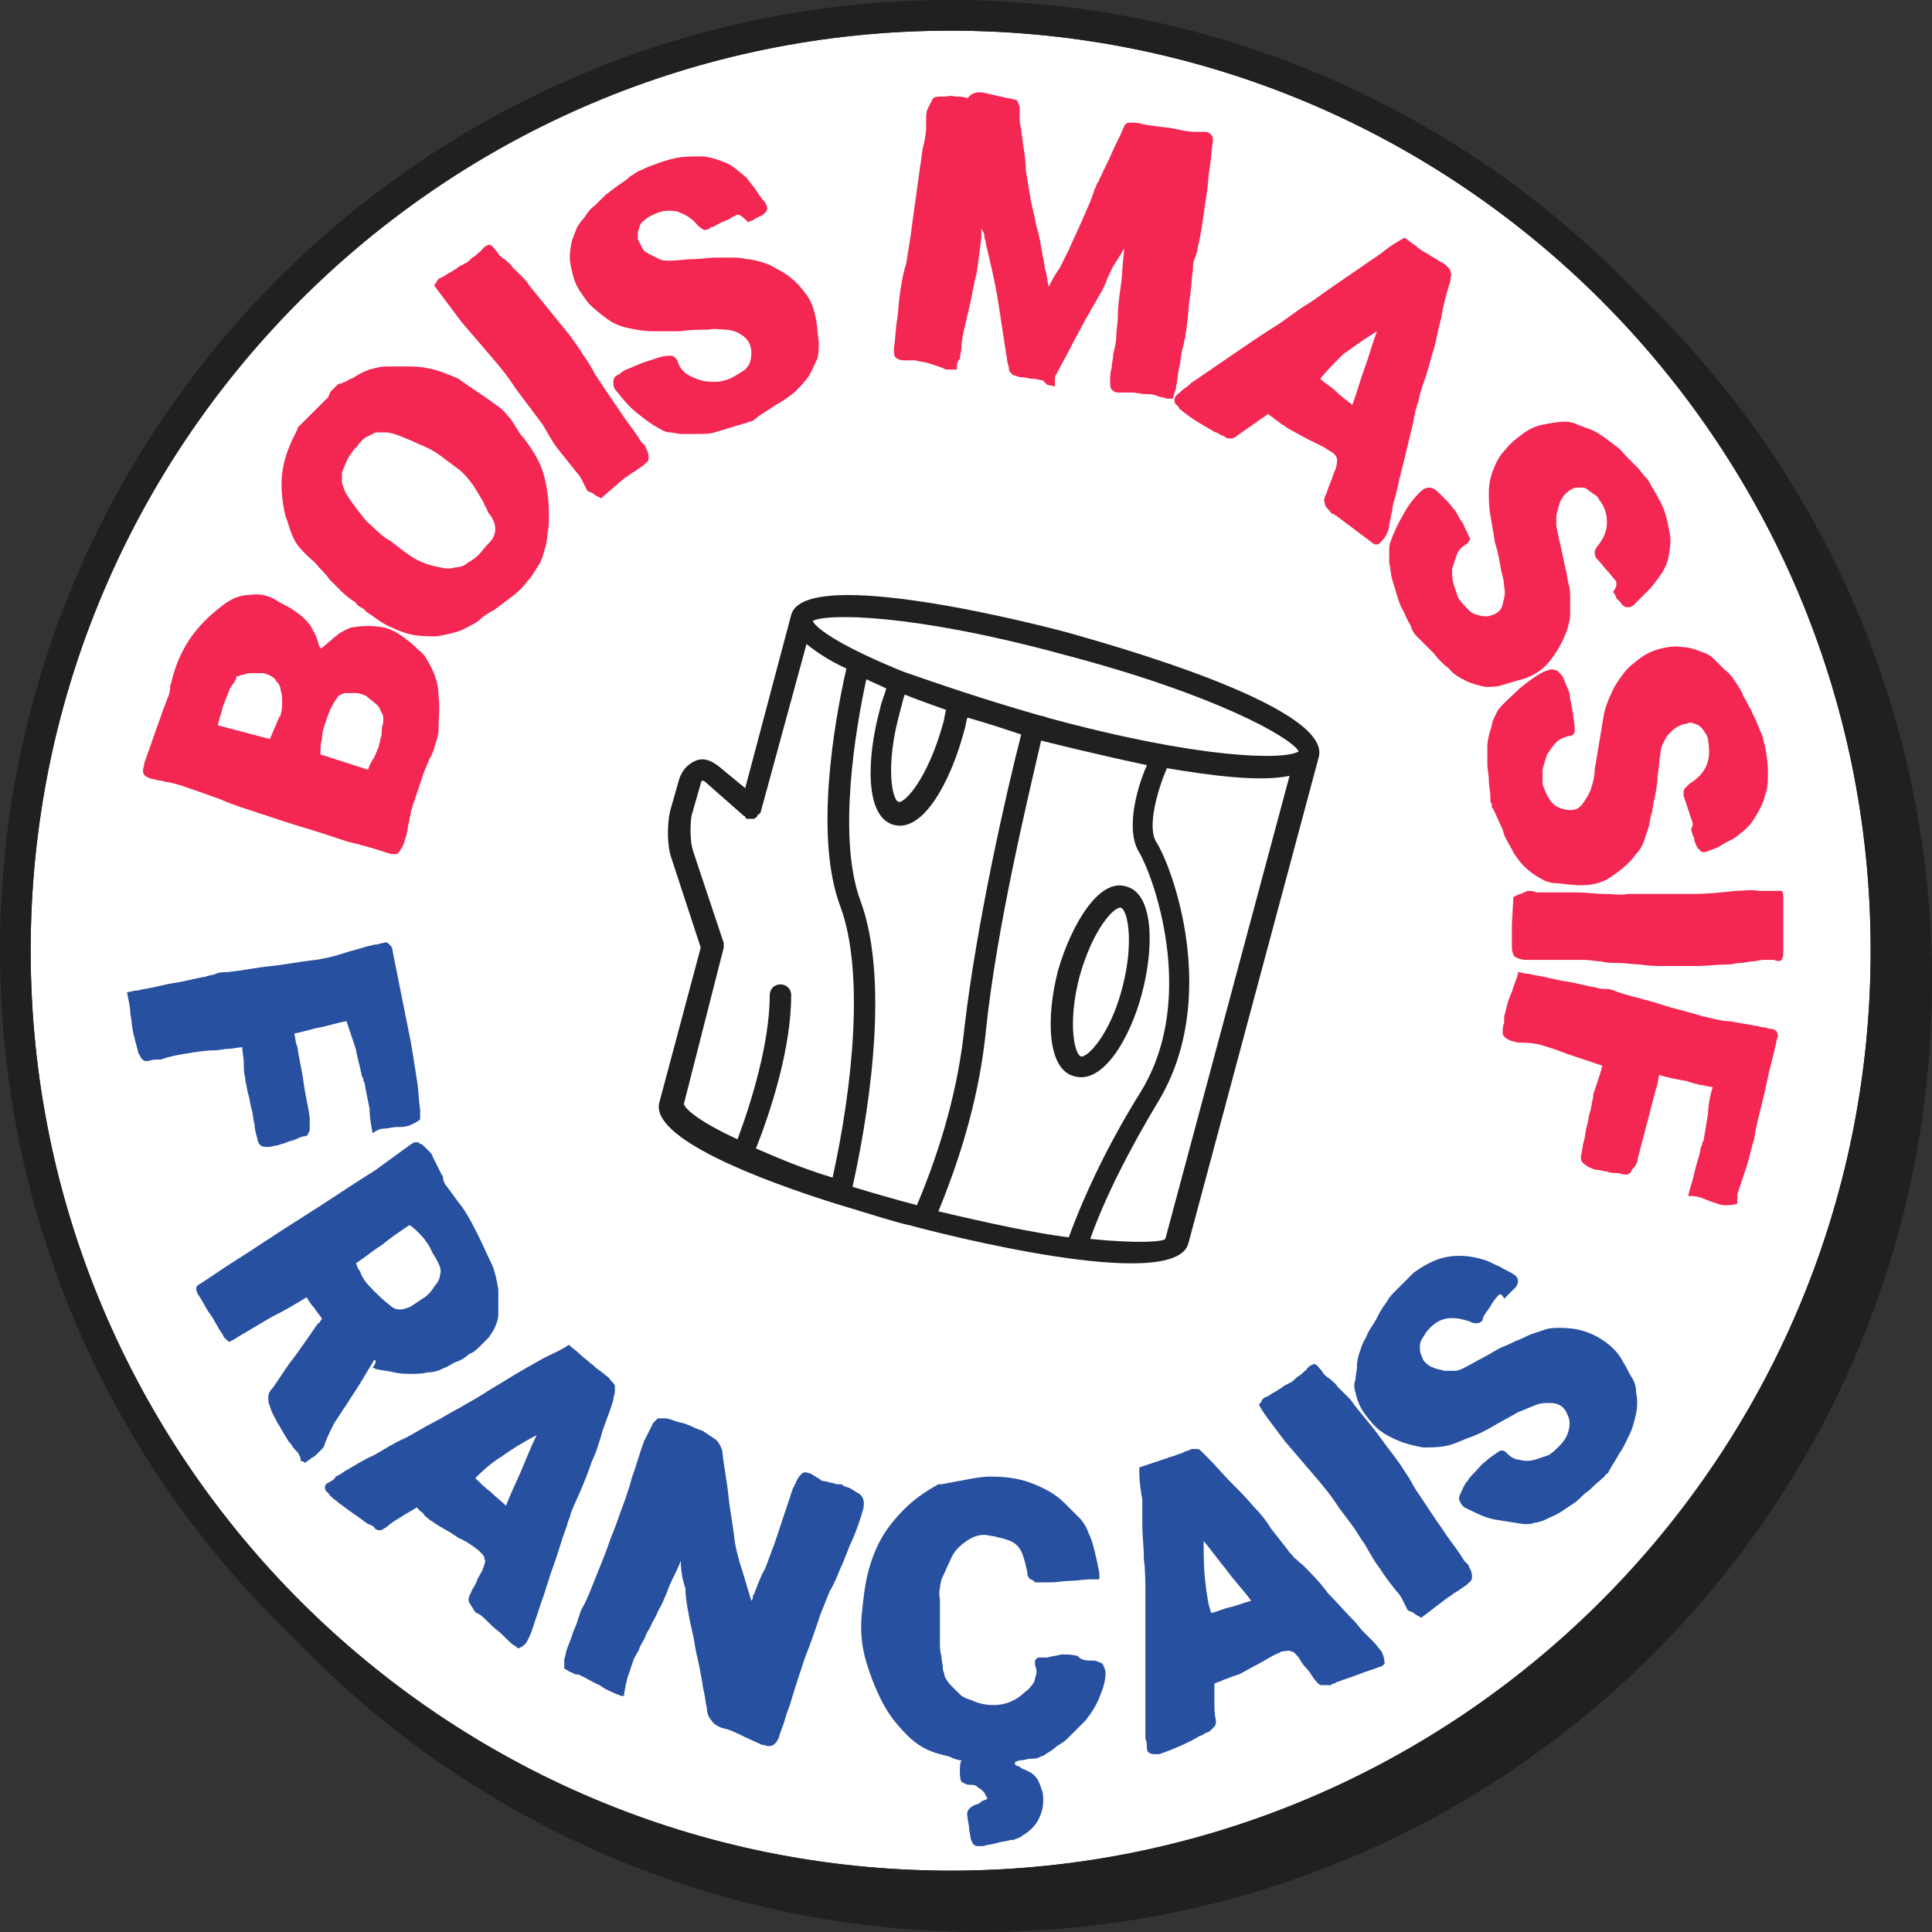 <?xml version="1.0" encoding="utf-8"?>
<!-- Generator: Adobe Illustrator 27.8.0, SVG Export Plug-In . SVG Version: 6.00 Build 0)  -->
<svg version="1.1" id="Calque_1" xmlns="http://www.w3.org/2000/svg" xmlns:xlink="http://www.w3.org/1999/xlink" x="0px" y="0px"
	 viewBox="0 0 126 126" style="enable-background:new 0 0 126 126;" xml:space="preserve">
<rect x="0" y="0" width="126" height="126" fill="#333333" stroke="none"/>
<style type="text/css">
	.st0{fill:#202020;stroke:#202020;stroke-width:2;}
	.st1{fill:#FFFFFF;}
	.st2{fill:none;stroke:#202020;stroke-width:2;}
	.st3{fill:#2850A0;}
	.st4{fill:#F42652;}
	.st5{fill:#202020;}
</style>
<g>
	<path class="st0" d="M64,125c33.7,0,61-27.3,61-61S97.7,3,64,3S3,30.3,3,64S30.3,125,64,125z"/>
	<path class="st1" d="M122,62c0,33.1-26.9,60-60,60S2,95.1,2,62S28.9,2,62,2S122,28.9,122,62z"/>
	<path class="st2" d="M62,123c33.7,0,61-27.3,61-61S95.7,1,62,1S1,28.3,1,62S28.3,123,62,123z"/>
</g>
<path class="st3" d="M22.6,66.6c-0.6,0.1-1.2,0.3-1.7,0.4c-0.6,0.1-1.1,0.3-1.7,0.4l0.1,0.6l0.1,0.3c0.1,0.8,0.3,1.5,0.4,2.3
	c0.1,0.8,0.3,1.5,0.4,2.3c0,0.1,0,0.2,0,0.3c0,0.1,0,0.2,0,0.4c0,0.1,0,0.2-0.1,0.3c0,0.1-0.1,0.2-0.2,0.2c-0.2,0-0.4,0.1-0.6,0.2
	c-0.2,0.1-0.4,0.1-0.6,0.2c-0.2,0.1-0.4,0.1-0.6,0.2c-0.2,0-0.4,0.1-0.6,0.1c-0.2,0-0.4,0-0.5-0.1c-0.1-0.1-0.2-0.2-0.2-0.4
	c-0.1-0.3-0.2-0.7-0.2-1c-0.1-0.3-0.1-0.7-0.2-1c-0.1-0.3-0.1-0.6-0.2-0.9c-0.1-0.3-0.1-0.6-0.2-0.9l0-0.2c-0.1-0.3-0.1-0.6-0.1-1
	c0-0.3-0.1-0.7-0.1-1c-0.3,0-0.6,0.1-0.9,0.1c-0.3,0-0.6,0.1-0.9,0.1c-0.6,0-1.2,0.1-1.8,0.2c-0.6,0.1-1.2,0.2-1.7,0.4
	c0,0-0.1,0-0.1,0c-0.1,0-0.1,0-0.2,0c-0.3,0-0.5,0.1-0.6,0.1c-0.1,0-0.2,0-0.3-0.1c-0.1-0.1-0.1-0.1-0.2-0.3
	c-0.1-0.1-0.1-0.3-0.2-0.6c0-0.1-0.1-0.3-0.1-0.4c0-0.1-0.1-0.3-0.1-0.4c-0.1-0.4-0.1-0.8-0.2-1.3c0-0.4-0.1-0.8-0.2-1.3l0-0.1
	c0.2,0,0.4-0.1,0.6-0.1c0.2,0,0.4-0.1,0.5-0.1c0.7-0.1,1.3-0.3,2-0.4c0.7-0.1,1.3-0.3,2-0.4c0.2-0.1,0.5-0.1,0.7-0.2
	c0.2-0.1,0.5-0.1,0.7-0.1c1-0.1,1.9-0.3,2.9-0.4c1-0.1,1.9-0.3,2.9-0.4c0.6-0.1,1.1-0.2,1.7-0.4c0.6-0.2,1.1-0.3,1.7-0.5
	c0.2,0,0.3-0.1,0.5-0.1c0.2,0,0.3-0.1,0.5-0.1c0.2-0.1,0.3,0,0.4,0.1c0.1,0.1,0.2,0.2,0.2,0.4c0.2,1,0.4,2,0.6,3c0.2,1,0.4,2,0.6,3
	l0.1,0.6c0.1,0.6,0.2,1.3,0.3,1.9c0.1,0.6,0.1,1.2,0.2,1.9c0,0,0,0.1,0,0.1c0,0,0,0.1,0,0.1c0,0.1,0,0.1,0,0.2c0,0.1,0,0.1,0,0.2
	c-0.2,0.2-0.5,0.3-0.7,0.4c-0.3,0.1-0.5,0.1-0.8,0.1c-0.3,0-0.6,0.1-0.8,0.1c-0.3,0-0.5,0.1-0.8,0.3c-0.1-0.5-0.2-1.1-0.2-1.6
	c-0.1-0.5-0.2-1-0.3-1.5c0-0.1,0-0.2-0.1-0.3c0-0.1,0-0.2-0.1-0.3c-0.1-0.6-0.3-1.2-0.4-1.8C23,67.8,22.8,67.2,22.6,66.6z"/>
<path class="st3" d="M24.4,88.7c-0.3,0.5-0.6,1-0.9,1.5c-0.3,0.5-0.6,0.9-0.9,1.4c-0.3,0.4-0.5,0.8-0.8,1.2
	c-0.2,0.4-0.4,0.8-0.6,1.3c0,0.1-0.1,0.3-0.2,0.4c-0.1,0.1-0.2,0.2-0.3,0.3c-0.1,0.1-0.2,0.2-0.4,0.3c-0.1,0.1-0.3,0.2-0.4,0.3
	c-0.1-0.1-0.2-0.1-0.2-0.1c-0.1,0-0.1-0.1-0.1-0.1c0,0,0,0,0,0c0-0.1,0-0.2-0.1-0.3c0-0.1-0.1-0.2-0.2-0.3c-0.1-0.1-0.2-0.2-0.3-0.4
	c-0.1-0.1-0.2-0.2-0.3-0.4c-0.2-0.3-0.4-0.7-0.6-1c-0.2-0.4-0.4-0.7-0.5-1.1c-0.1-0.2-0.1-0.4-0.1-0.6c0-0.2,0.1-0.4,0.3-0.6
	c0.5-0.7,0.9-1.4,1.4-2c0.5-0.7,1-1.4,1.4-2c0.1-0.1,0.1-0.2,0.2-0.2c0.1-0.1,0.1-0.2,0.2-0.3c-0.2-0.3-0.4-0.5-0.5-0.7
	c-0.2-0.2-0.4-0.5-0.5-0.7c-0.8,0.5-1.5,0.9-2.3,1.3c-0.7,0.4-1.5,0.9-2.2,1.3c-0.1,0.1-0.2,0.1-0.3,0.2c-0.1,0-0.2,0.1-0.2,0.1
	c-0.1,0-0.1,0-0.2-0.1c0,0-0.1-0.1-0.2-0.2l-0.1-0.2c-0.3-0.4-0.5-0.9-0.8-1.3c-0.3-0.4-0.5-0.9-0.8-1.3c-0.1-0.2-0.1-0.3-0.1-0.4
	c0-0.1,0.1-0.2,0.3-0.3c0.6-0.4,1.2-0.8,1.8-1.2c1.6-1,3.2-2.1,4.8-3.1c1.6-1,3.2-2.1,4.8-3.1c0.4-0.3,0.7-0.5,1.1-0.8
	c0.4-0.3,0.7-0.5,1.1-0.8c0.1-0.1,0.2-0.1,0.3-0.2c0.1,0,0.1,0,0.2,0c0.1,0,0.1,0,0.2,0.1c0.1,0,0.2,0.1,0.3,0.2
	c0.1,0.1,0.2,0.2,0.3,0.3c0.1,0.1,0.2,0.2,0.2,0.3c0.1,0.2,0.2,0.4,0.3,0.6c0.1,0.2,0.2,0.4,0.3,0.6l0,0c0.1,0.1,0.1,0.2,0.1,0.3
	c0,0.1,0.1,0.2,0.1,0.3c0,0,0,0,0,0c0,0,0,0,0,0c0.4,0.5,0.8,1.1,1.2,1.6c0.4,0.6,0.7,1.2,1,1.8c0.3,0.6,0.6,1.3,0.9,1.9
	c0.2,0.5,0.3,1,0.4,1.6c0,0.5,0,1,0,1.6c0,0.3-0.1,0.6-0.2,0.8c-0.1,0.3-0.3,0.5-0.4,0.7c-0.2,0.2-0.4,0.4-0.6,0.6
	c-0.2,0.2-0.4,0.4-0.7,0.5c-0.2,0.2-0.5,0.4-0.8,0.5c-0.3,0.1-0.5,0.3-0.8,0.4c-0.4,0.2-0.7,0.3-1.1,0.3c-0.4,0.1-0.7,0.1-1.1,0.1
	c-0.4,0-0.7,0-1.1-0.1c-0.4-0.1-0.7-0.1-1.1-0.2c-0.1,0-0.2-0.1-0.3-0.1C24.6,88.8,24.5,88.7,24.4,88.7z M23.2,82.4
	c0.1,0.1,0.1,0.3,0.2,0.4c0.1,0.1,0.1,0.2,0.2,0.4c0.2,0.4,0.5,0.7,0.8,1c0.3,0.3,0.6,0.6,1,0.9c0.2,0.2,0.4,0.3,0.7,0.3
	c0.2,0,0.5-0.1,0.7-0.2c0.3-0.2,0.6-0.4,0.9-0.6c0.3-0.2,0.5-0.5,0.7-0.8c0.2-0.2,0.3-0.5,0.3-0.7c0.1-0.2,0-0.5-0.1-0.7
	c-0.1-0.2-0.2-0.4-0.4-0.7c-0.1-0.2-0.2-0.5-0.4-0.7c-0.1-0.2-0.3-0.4-0.5-0.6c-0.2-0.2-0.4-0.4-0.6-0.5c-0.6,0.4-1.2,0.8-1.8,1.3
	C24.4,81.5,23.8,82,23.2,82.4z"/>
<path class="st3" d="M37.1,87.7c0.2,0.2,0.5,0.4,0.7,0.6c0.2,0.2,0.5,0.4,0.7,0.6c0.2,0.1,0.3,0.3,0.5,0.4c0.1,0.1,0.3,0.2,0.5,0.4
	c0.2,0.1,0.3,0.3,0.4,0.4c0.1,0.1,0.2,0.2,0.2,0.3c0,0.1,0,0.2,0,0.4c0,0.1-0.1,0.3-0.1,0.5c-0.2,0.7-0.5,1.4-0.7,2
	c-0.2,0.7-0.4,1.4-0.7,2c-0.2,0.6-0.4,1.1-0.6,1.6c-0.2,0.5-0.5,1.1-0.7,1.6c-0.1,0.2-0.1,0.4-0.2,0.6c-0.1,0.2-0.1,0.4-0.2,0.6
	c-0.3,0.8-0.5,1.6-0.8,2.4c-0.3,0.8-0.5,1.6-0.8,2.4c-0.1,0.3-0.2,0.6-0.3,0.9c-0.1,0.3-0.2,0.6-0.3,0.9c-0.1,0.3-0.2,0.5-0.3,0.7
	c-0.1,0.2-0.3,0.4-0.6,0.5c0,0-0.1,0-0.1-0.1c-0.1,0-0.1-0.1-0.2-0.1c-0.4-0.3-0.7-0.7-1.1-1c-0.4-0.3-0.7-0.7-1.1-1
	c-0.1,0-0.1-0.1-0.2-0.1c-0.1,0-0.1-0.1-0.2-0.2c-0.1-0.2-0.2-0.3-0.3-0.5c-0.1-0.2,0-0.4,0.1-0.6c0.1-0.3,0.3-0.5,0.4-0.8
	c0.1-0.3,0.3-0.5,0.4-0.8c0.1-0.3,0.2-0.5,0.1-0.6c0-0.2-0.1-0.3-0.3-0.5c-0.1-0.1-0.1-0.1-0.1-0.1c-0.4-0.3-0.8-0.6-1.3-0.8
	c-0.4-0.3-0.8-0.5-1.3-0.8c-0.1-0.1-0.2-0.1-0.3-0.2c-0.1-0.1-0.2-0.1-0.3-0.2c-0.1-0.1-0.3-0.2-0.4-0.4c-0.1-0.1-0.3-0.2-0.4-0.4
	c-0.3,0.2-0.7,0.4-1,0.6c-0.3,0.2-0.7,0.4-1,0.7c-0.2,0.1-0.3,0.2-0.4,0.2c-0.1,0-0.3,0-0.4-0.2c-0.1-0.1-0.3-0.2-0.4-0.2
	c-0.1-0.1-0.3-0.2-0.4-0.3c-0.7-0.5-1.3-0.9-1.9-1.4c-0.1-0.1-0.1-0.1-0.2-0.2c-0.1-0.1-0.1-0.2-0.2-0.2c-0.2-0.3-0.1-0.5,0.1-0.6
	c0.2-0.1,0.4-0.2,0.5-0.4c0.2-0.1,0.4-0.2,0.5-0.3c0.7-0.4,1.3-0.8,2-1.1c0.7-0.4,1.3-0.8,2-1.1c0.6-0.3,1.2-0.7,1.8-1
	c0.6-0.3,1.2-0.7,1.8-1c0.7-0.4,1.4-0.8,2-1.2c0.7-0.4,1.3-0.8,2-1.2c0.5-0.3,0.9-0.5,1.4-0.8C36.2,88.2,36.7,88,37.1,87.7z
	 M31,96.4c0.3,0.3,0.6,0.6,1,0.9c0.3,0.3,0.7,0.6,1,0.9c0.3-0.8,0.7-1.6,1-2.3c0.3-0.7,0.6-1.5,1-2.3c-0.8,0.4-1.6,0.9-2.3,1.4
	C31.9,95.5,31.4,96,31,96.4z"/>
<path class="st3" d="M44.4,101.8c-0.2,0.5-0.4,0.9-0.6,1.3c-0.2,0.4-0.3,0.8-0.5,1.2c-0.1,0.3-0.3,0.6-0.4,0.8
	c-0.1,0.3-0.3,0.6-0.4,0.8c-0.1,0.3-0.3,0.5-0.4,0.8c-0.1,0.3-0.3,0.5-0.4,0.8c-0.1,0.3-0.3,0.5-0.4,0.8c-0.1,0.3-0.2,0.6-0.3,0.9
	c-0.1,0.2-0.1,0.4-0.2,0.7c0,0.2-0.1,0.4-0.1,0.7c0,0-0.1,0-0.1,0c0,0-0.1,0-0.1,0c-0.5-0.2-1-0.4-1.4-0.7c-0.5-0.2-0.9-0.5-1.4-0.7
	c0,0,0,0-0.1,0c0,0,0,0-0.1,0c-0.1-0.1-0.2-0.1-0.4-0.2c-0.1-0.1-0.2-0.1-0.3-0.2c0-0.1,0-0.3,0-0.5c0-0.2,0.1-0.3,0.1-0.5
	c0.1-0.4,0.3-0.8,0.4-1.1c0.1-0.4,0.3-0.7,0.4-1.1c0-0.1,0.1-0.2,0.1-0.3c0-0.1,0.1-0.2,0.1-0.3c0.3-0.5,0.5-1,0.7-1.5
	c0.2-0.5,0.4-1,0.6-1.5c0.2-0.5,0.4-1,0.6-1.6c0.2-0.5,0.4-1,0.6-1.6c0.3-0.8,0.6-1.6,0.8-2.4c0.3-0.8,0.5-1.6,0.8-2.4
	c0.1-0.2,0.2-0.4,0.3-0.6c0.1-0.2,0.2-0.4,0.3-0.6c0.1-0.1,0.2-0.2,0.3-0.3c0.1,0,0.3,0,0.4,0c0.3,0,0.5,0.1,0.8,0.2
	c0.3,0.1,0.5,0.1,0.7,0.2c0.3,0.1,0.6,0.3,1,0.4c0.3,0.2,0.6,0.4,0.9,0.6c0.2,0.2,0.3,0.4,0.4,0.7c0.1,1,0.3,1.9,0.4,2.9
	c0.1,1,0.3,1.9,0.4,2.9c0.1,0.7,0.3,1.4,0.5,2c0.2,0.7,0.4,1.3,0.6,2c0.1-0.1,0.1-0.2,0.1-0.3c0-0.1,0.1-0.1,0.1-0.2
	c0.2-0.5,0.4-1.1,0.7-1.6c0.2-0.5,0.4-1.1,0.6-1.6c0.2-0.6,0.4-1.2,0.6-1.8c0.2-0.6,0.4-1.2,0.6-1.8c0-0.1,0.1-0.1,0.1-0.2
	c0-0.1,0.1-0.1,0.1-0.2c0.1-0.3,0.3-0.5,0.4-0.6c0.1-0.1,0.3-0.1,0.5,0c0.1,0,0.1,0,0.2,0.1c0.1,0,0.1,0.1,0.2,0.1
	c0.1,0.1,0.2,0.1,0.3,0.2c0.1,0.1,0.2,0.1,0.3,0.1c0.1,0,0.3,0.1,0.4,0.1c0.1,0,0.3,0.1,0.4,0.1c0.1,0,0.1,0,0.2,0
	c0.1,0,0.1,0,0.2,0.1c0.2,0.1,0.4,0.1,0.5,0.2c0.2,0.1,0.3,0.2,0.5,0.3c0.3,0.2,0.4,0.5,0.3,1c-0.2,0.7-0.4,1.3-0.7,2
	c-0.3,0.6-0.5,1.3-0.8,1.9c-0.2,0.5-0.4,1-0.7,1.5c-0.2,0.5-0.4,1-0.6,1.5c-0.3,0.9-0.6,1.8-1,2.8c-0.3,0.9-0.6,1.8-0.9,2.8
	c-0.1,0.4-0.3,0.8-0.4,1.2c-0.1,0.4-0.3,0.8-0.4,1.2c-0.2,0.5-0.5,0.7-1,0.5c0,0-0.1,0-0.1,0c-0.4-0.2-0.9-0.4-1.3-0.6
	c-0.4-0.2-0.8-0.4-1.3-0.5c-0.3-0.1-0.6-0.3-0.7-0.5c-0.2-0.2-0.3-0.5-0.3-0.8c-0.1-0.4-0.1-0.7-0.2-1.1c-0.1-0.4-0.1-0.7-0.2-1.1
	c-0.1-0.7-0.3-1.3-0.4-2c-0.1-0.7-0.3-1.3-0.4-2c-0.1-0.5-0.2-1.1-0.2-1.6C44.5,103,44.4,102.4,44.4,101.8z"/>
<path class="st3" d="M71.3,108.3c0.2,0,0.4,0.1,0.6,0.2c0.1,0.2,0.2,0.4,0.2,0.6c0,0.6-0.2,1.1-0.4,1.6c-0.2,0.5-0.5,1-0.9,1.5
	c-0.2,0.2-0.4,0.4-0.6,0.6c-0.2,0.2-0.4,0.4-0.6,0.6c-0.2,0.2-0.4,0.3-0.7,0.5c-0.2,0.2-0.4,0.3-0.7,0.5c-0.1,0.1-0.2,0.1-0.4,0.2
	c-0.2,0.1-0.4,0.1-0.6,0.1c-0.2,0-0.4,0.1-0.6,0.1c-0.2,0-0.3,0.1-0.4,0.1c0,0,0,0.1,0,0.2c0.2,0.1,0.3,0.1,0.4,0.2
	c0.1,0.1,0.3,0.1,0.4,0.2c0.3,0.1,0.5,0.3,0.7,0.6c0.1,0.2,0.2,0.5,0.3,0.8c0.1,0.6,0,1.2-0.2,1.6c-0.2,0.5-0.6,0.9-1.1,1.2
	c-0.1,0.1-0.3,0.2-0.4,0.2c-0.1,0.1-0.3,0.1-0.4,0.1c-0.3,0.1-0.6,0.1-0.9,0.2c-0.3,0.1-0.6,0.1-0.9,0.2c0,0-0.1,0-0.1,0
	c0,0-0.1,0-0.1,0c-0.2,0-0.3,0-0.4-0.1c-0.1-0.1-0.1-0.2-0.2-0.4c0-0.2-0.1-0.5-0.1-0.7c0-0.2-0.1-0.5-0.1-0.7
	c-0.1-0.4,0.1-0.6,0.5-0.8c0.1,0,0.3-0.1,0.4-0.2c0.1-0.1,0.3-0.1,0.4-0.2c-0.1-0.2-0.2-0.4-0.3-0.5c-0.1-0.1-0.3-0.2-0.4-0.3
	c-0.1-0.1-0.3-0.1-0.5-0.1c-0.2,0-0.3-0.1-0.5-0.2c-0.1-0.2-0.1-0.5-0.1-0.7c0-0.2,0-0.5,0.1-0.7c-0.2,0-0.5-0.1-0.7-0.2
	c-0.2-0.1-0.4-0.1-0.7-0.2c-0.8-0.2-1.5-0.6-2.1-1.2s-1.1-1.2-1.5-1.9c-0.5-0.9-0.9-1.9-1.2-2.9c-0.3-1-0.4-2-0.3-3.1
	c0.1-1,0.2-1.9,0.4-2.7c0.2-0.8,0.5-1.6,0.9-2.3c0.4-0.7,0.9-1.3,1.5-1.9c0.6-0.6,1.3-1.1,2.2-1.6c0,0,0.1,0,0.2,0
	c0.5-0.1,1.1-0.2,1.6-0.3c0.5-0.1,1.1-0.2,1.6-0.2c0.9,0,1.8,0.1,2.6,0.4c0.8,0.3,1.6,0.7,2.2,1.3c0.4,0.4,0.7,0.7,1,1
	c0.3,0.3,0.5,0.7,0.6,1c0.2,0.4,0.3,0.8,0.4,1.2c0.1,0.4,0.2,0.9,0.3,1.4c0,0,0,0.1,0,0.2c0,0.1,0,0.1,0,0.2c-0.1,0-0.2,0-0.3,0
	c-0.1,0-0.2,0-0.3,0l0,0c-0.4,0-0.9,0.1-1.3,0.1c-0.4,0-0.9,0.1-1.3,0.1l-0.1,0c-0.1,0-0.2,0-0.3,0c-0.1,0-0.2,0-0.4,0
	s-0.2,0-0.3-0.1s-0.2-0.1-0.2-0.1c-0.1-0.1-0.2-0.2-0.2-0.4c0-0.2-0.1-0.4-0.1-0.5c-0.1-0.4-0.2-0.8-0.4-1.1
	c-0.2-0.3-0.5-0.5-0.9-0.6c-0.2-0.1-0.5-0.1-0.7-0.2c-0.2,0-0.5-0.1-0.7-0.1c-0.5,0-0.9,0.2-1.3,0.5c-0.4,0.3-0.7,0.6-0.9,1.1
	c-0.2,0.4-0.4,0.9-0.6,1.3c-0.1,0.5-0.2,0.9-0.1,1.3c0,0.5,0,1,0,1.4c0,0.5,0,1,0,1.4c0,0.3,0,0.6,0.1,0.9c0,0.3,0.1,0.6,0.1,0.9
	c0,0.1,0.1,0.2,0.1,0.4c0.1,0.2,0.2,0.4,0.4,0.6c0.2,0.2,0.4,0.4,0.6,0.6c0.2,0.2,0.5,0.3,0.8,0.4c0.4,0.2,0.9,0.3,1.4,0.3
	c0.8,0,1.5-0.3,2.1-0.9c0.2-0.1,0.3-0.3,0.4-0.4c0.1-0.1,0.2-0.3,0.2-0.4c0-0.1,0.1-0.3,0.1-0.4c0-0.1,0-0.3-0.1-0.5
	c0-0.1,0-0.2,0-0.3c0.1-0.1,0.1-0.2,0.3-0.2l0.3,0c0,0,0.1,0,0.1,0c0,0,0.1,0,0.1,0c0,0,0,0,0,0c0.3-0.1,0.6-0.1,0.9-0.2
	c0.4,0,0.7,0,1.1,0.1C70.5,108.3,70.9,108.3,71.3,108.3L71.3,108.3z"/>
<path class="st3" d="M74.3,95.7c0.3-0.1,0.6-0.2,0.9-0.3c0.3-0.1,0.6-0.2,0.9-0.3c0.2-0.1,0.4-0.1,0.6-0.2c0.2-0.1,0.4-0.1,0.5-0.2
	c0.2-0.1,0.4-0.1,0.5-0.2c0.1,0,0.3,0,0.4,0c0.1,0,0.2,0.1,0.3,0.2c0.1,0.1,0.2,0.2,0.4,0.4c0.5,0.5,1,1.1,1.5,1.6
	c0.5,0.5,1,1,1.5,1.6c0.4,0.4,0.8,0.9,1.1,1.4c0.4,0.5,0.7,0.9,1.1,1.4c0.1,0.2,0.3,0.3,0.4,0.5c0.2,0.1,0.3,0.3,0.5,0.4
	c0.6,0.6,1.2,1.2,1.7,1.9c0.6,0.6,1.1,1.2,1.7,1.8c0.2,0.2,0.4,0.5,0.6,0.7c0.2,0.2,0.4,0.4,0.7,0.7c0.2,0.2,0.3,0.4,0.5,0.6
	c0.1,0.2,0.2,0.5,0.2,0.8c0,0-0.1,0.1-0.1,0.1c0,0-0.1,0.1-0.2,0.1c-0.5,0.2-0.9,0.3-1.4,0.5c-0.5,0.2-0.9,0.3-1.4,0.5
	c-0.1,0-0.1,0.1-0.2,0.1c-0.1,0-0.1,0-0.2,0.1c-0.2,0-0.4,0-0.6,0c-0.2,0-0.3-0.2-0.5-0.4c-0.2-0.3-0.3-0.5-0.5-0.7
	c-0.2-0.2-0.4-0.5-0.5-0.7c-0.2-0.2-0.3-0.4-0.5-0.4c-0.2-0.1-0.3,0-0.6,0c-0.1,0-0.1,0.1-0.2,0.1c-0.5,0.2-0.9,0.5-1.3,0.7
	c-0.4,0.2-0.9,0.5-1.3,0.7c-0.1,0-0.2,0.1-0.3,0.1c-0.1,0-0.2,0.1-0.3,0.1c-0.2,0.1-0.3,0.1-0.5,0.2c-0.2,0.1-0.3,0.1-0.5,0.2
	c0,0.4,0,0.8,0,1.2c0,0.4,0,0.8,0.1,1.2c0,0.2,0,0.3-0.1,0.4c-0.1,0.1-0.2,0.2-0.3,0.3c-0.1,0.1-0.3,0.1-0.4,0.2
	c-0.1,0.1-0.3,0.1-0.4,0.2c-0.7,0.4-1.4,0.7-2.2,1c-0.1,0-0.2,0.1-0.3,0.1c-0.1,0-0.2,0-0.3,0c-0.3,0-0.5-0.1-0.5-0.4
	c0-0.2,0-0.4-0.1-0.6c0-0.2,0-0.4,0-0.6c0-0.8,0-1.5,0-2.3c0-0.8,0-1.5,0-2.3c0-0.7,0-1.4,0-2.1c0-0.7,0-1.4,0-2.1
	c0-0.8,0-1.6-0.1-2.3c0-0.8-0.1-1.5-0.1-2.3c0-0.5,0-1.1,0-1.6C74.3,96.7,74.3,96.2,74.3,95.7z M79,105.2c0.4-0.1,0.8-0.3,1.3-0.4
	c0.4-0.1,0.9-0.3,1.3-0.4c-0.5-0.7-1.1-1.3-1.6-2c-0.5-0.6-1-1.3-1.5-1.9c0,0.9,0,1.8,0.1,2.6C78.7,104,78.8,104.7,79,105.2z"/>
<path class="st3" d="M92.7,105.5c-0.2-0.1-0.4-0.2-0.5-0.3c-0.1-0.1-0.3-0.1-0.4-0.2c-0.1-0.2-0.2-0.4-0.3-0.6s-0.2-0.4-0.4-0.6
	c-0.4-0.5-0.8-1-1.1-1.5c-0.4-0.5-0.7-1.1-1-1.6c-0.3-0.4-0.5-0.8-0.8-1.2c-0.3-0.4-0.6-0.8-0.9-1.2c-0.5-0.8-1.1-1.5-1.7-2.2
	c-0.6-0.7-1.2-1.4-1.8-2.1c-0.3-0.4-0.6-0.8-0.9-1.2c-0.3-0.4-0.6-0.8-0.8-1.2c0.1-0.1,0.2-0.2,0.2-0.3c0.1-0.1,0.2-0.2,0.3-0.2
	c0.2-0.1,0.3-0.2,0.5-0.3c0.2-0.1,0.3-0.2,0.5-0.3l0.1-0.1c0.1,0,0.1-0.1,0.2-0.1c0.1,0,0.1-0.1,0.2-0.1c0.2-0.1,0.3-0.2,0.5-0.4
	c0.2-0.1,0.3-0.2,0.5-0.4c0.1,0,0.1-0.1,0.1-0.1c0,0,0.1-0.1,0.1-0.1l0.1-0.1c0.2-0.1,0.3-0.2,0.4-0.1c0.1,0,0.2,0.2,0.4,0.4
	c0.1,0.2,0.3,0.4,0.5,0.5c0.2,0.2,0.4,0.3,0.5,0.5c0.2,0.2,0.4,0.4,0.6,0.6c0.2,0.2,0.4,0.4,0.5,0.6c0.4,0.5,0.9,1.1,1.3,1.6
	c0.4,0.5,0.8,1.1,1.2,1.6c0.3,0.4,0.6,0.8,0.9,1.3c0.3,0.4,0.5,0.9,0.8,1.3c0.2,0.3,0.4,0.6,0.6,0.9c0.2,0.3,0.4,0.6,0.6,0.9
	c0.3,0.4,0.6,0.9,0.9,1.3c0.3,0.4,0.6,0.8,0.9,1.3c0.1,0.1,0.1,0.1,0.2,0.2c0.1,0.1,0.1,0.1,0.1,0.2c0.2,0.3,0.2,0.5,0.2,0.7
	c0,0.2-0.2,0.3-0.4,0.5c-0.2,0.1-0.4,0.3-0.6,0.4c-0.2,0.1-0.4,0.3-0.6,0.4L92.7,105.5z"/>
<path class="st3" d="M97.7,84.5c-0.2,0.2-0.4,0.5-0.5,0.7c-0.2,0.3-0.4,0.5-0.5,0.8c0,0,0,0,0,0.1c-0.1,0.1-0.2,0.2-0.4,0.2
	c-0.1,0-0.3,0-0.4-0.1c-0.6-0.2-1.1-0.3-1.6-0.2c-0.5,0.1-0.9,0.4-1.3,0.9c-0.1,0.2-0.2,0.3-0.3,0.5c-0.1,0.2-0.1,0.3-0.1,0.5
	c0,0.1,0,0.3,0.1,0.5c0.1,0.2,0.1,0.3,0.2,0.4c0.2,0.2,0.3,0.3,0.6,0.4c0.2,0.1,0.4,0.1,0.7,0.2c0.2,0,0.5,0,0.7,0
	c0.2,0,0.4-0.1,0.6-0.2c0.4-0.2,0.9-0.5,1.3-0.7c0.4-0.2,0.8-0.5,1.3-0.7c0.3-0.1,0.6-0.3,0.9-0.4c0.3-0.1,0.6-0.3,0.9-0.4
	c0.3-0.1,0.6-0.2,0.9-0.3c0.3-0.1,0.6-0.1,1-0.1c0.9,0,1.7,0.2,2.4,0.6c0.7,0.4,1.3,0.9,1.7,1.7c0.2,0.3,0.3,0.6,0.5,0.9
	c0.2,0.3,0.3,0.6,0.3,1c0.1,0.5,0.1,0.9,0,1.4c-0.1,0.4-0.2,0.9-0.4,1.3c-0.2,0.4-0.4,0.9-0.7,1.3c-0.2,0.4-0.5,0.8-0.7,1.2
	c0,0,0,0.1-0.1,0.1c0,0-0.1,0.1-0.1,0.1c-0.1,0.1-0.1,0.2-0.2,0.2c-0.1,0.1-0.1,0.1-0.2,0.2c-0.3,0.2-0.5,0.5-0.8,0.7
	c-0.3,0.2-0.5,0.5-0.8,0.7c-0.3,0.2-0.6,0.4-0.9,0.6c-0.3,0.2-0.6,0.3-1,0.5c-0.2,0.1-0.5,0.2-0.7,0.2c-0.2,0.1-0.5,0.1-0.7,0.1
	c-0.7-0.1-1.3-0.2-1.9-0.3c-0.6-0.1-1.2-0.4-1.8-0.7c-0.3-0.1-0.4-0.3-0.5-0.5c-0.1-0.2,0-0.4,0.1-0.6c0.1-0.2,0.2-0.5,0.4-0.7
	c0.1-0.2,0.3-0.4,0.5-0.6c0.2-0.2,0.4-0.5,0.7-0.7c0.2-0.2,0.5-0.4,0.8-0.6c0.1-0.1,0.2-0.1,0.3-0.1c0.1,0,0.2,0.1,0.3,0.2
	c0.2,0.2,0.5,0.4,0.8,0.4c0.3,0.1,0.6,0.1,1,0c0.3-0.1,0.6-0.2,0.9-0.3c0.3-0.2,0.5-0.4,0.7-0.6c0.3-0.3,0.5-0.6,0.6-1
	c0.1-0.4,0.1-0.7-0.1-1.1c-0.2-0.5-0.6-0.7-1.1-0.7c-0.4,0-0.7,0-1.1,0.2c-0.3,0.1-0.7,0.3-1,0.4c-0.5,0.3-1.1,0.6-1.6,0.9
	c-0.5,0.3-1.1,0.6-1.7,0.8c-0.5,0.2-0.9,0.4-1.4,0.5c-0.5,0.1-1,0.1-1.5,0.1c-0.5-0.1-1-0.2-1.5-0.4c-0.5-0.2-0.9-0.4-1.3-0.7
	c-0.4-0.3-0.7-0.7-1-1.1c-0.3-0.4-0.5-0.9-0.6-1.4c-0.1-0.3-0.1-0.6,0-0.8c0-0.3,0.1-0.6,0.1-0.9c0-0.4,0.1-0.7,0.2-1
	c0.1-0.3,0.2-0.6,0.4-0.9c0.1-0.3,0.3-0.6,0.5-0.9c0.2-0.3,0.3-0.6,0.5-0.9c0.1-0.2,0.3-0.4,0.4-0.6c0.1-0.2,0.3-0.4,0.5-0.6
	c0.4-0.4,0.8-0.8,1.2-1.2c0.4-0.3,0.9-0.6,1.4-0.8c0.5-0.2,1-0.3,1.6-0.3c0.5,0,1.1,0.1,1.7,0.3c0.3,0.1,0.6,0.3,0.9,0.4
	c0.3,0.2,0.6,0.3,0.9,0.5c0.2,0.1,0.3,0.3,0.3,0.4c0,0.1,0,0.3-0.2,0.5c-0.1,0.1-0.1,0.1-0.2,0.2c-0.1,0.1-0.1,0.1-0.2,0.2
	c-0.1,0.1-0.2,0.2-0.3,0.3C97.9,84.3,97.8,84.4,97.7,84.5L97.7,84.5z"/>
<path class="st4" d="M20.9,42.3c0.2-0.1,0.4-0.3,0.5-0.4c0.2-0.1,0.3-0.3,0.5-0.4c0.2-0.2,0.4-0.3,0.6-0.4c0.2-0.1,0.4-0.2,0.6-0.2
	c0.6-0.1,1.2-0.1,1.8,0s1.1,0.4,1.6,0.8c0.3,0.2,0.6,0.5,0.8,0.7c0.3,0.2,0.5,0.5,0.7,0.9c0.4,0.7,0.6,1.4,0.6,2.1
	c0.1,0.7,0,1.4,0,2.2c0,0.3-0.1,0.6-0.2,0.9c-0.1,0.4-0.2,0.7-0.4,1c-0.1,0.3-0.3,0.7-0.4,1c-0.1,0.3-0.2,0.6-0.3,0.9
	c-0.1,0.3-0.2,0.6-0.3,0.9c-0.1,0.2-0.1,0.4-0.2,0.6c0,0.2-0.1,0.4-0.1,0.6c-0.1,0.3-0.1,0.6-0.2,1c-0.1,0.2-0.1,0.4-0.2,0.6
	c-0.1,0.2-0.2,0.4-0.4,0.6c-0.1,0-0.2,0-0.2,0c-0.1,0-0.1,0-0.2,0c-0.9-0.3-1.9-0.6-2.8-0.8c-0.9-0.3-1.8-0.6-2.8-0.9
	c-1-0.3-1.9-0.6-2.8-0.9c-0.9-0.3-1.9-0.6-2.8-1c-0.6-0.2-1.1-0.4-1.7-0.6c-0.6-0.2-1.1-0.4-1.7-0.5c-0.2,0-0.3-0.1-0.5-0.1
	c-0.2,0-0.3-0.1-0.5-0.1c-0.3-0.1-0.5-0.2-0.5-0.3c-0.1-0.1-0.1-0.3,0-0.6l0-0.1c0.2-0.6,0.4-1.1,0.6-1.7c0.2-0.6,0.4-1.1,0.6-1.7
	c0.1-0.3,0.2-0.5,0.3-0.8c0.1-0.2,0.2-0.5,0.2-0.8c0-0.2,0.1-0.3,0.1-0.4c0-0.1,0.1-0.3,0.1-0.4c0.3-1,0.7-1.8,1.2-2.5
	c0.5-0.7,1.2-1.4,2-2c0.5-0.4,1.1-0.7,1.8-0.7c0.6-0.1,1.2,0,1.8,0.4c0.3,0.2,0.6,0.3,0.9,0.5c0.3,0.2,0.6,0.4,0.8,0.6
	c0.2,0.2,0.5,0.5,0.6,0.8c0.2,0.3,0.3,0.6,0.4,1c0,0,0,0.1,0.1,0.1C20.9,42.2,20.9,42.3,20.9,42.3z M17.6,48.2
	c0.1-0.2,0.2-0.5,0.3-0.7c0.1-0.2,0.2-0.5,0.3-0.7c0,0,0-0.1,0.1-0.1c0,0,0-0.1,0-0.1c0.1-0.3,0.1-0.5,0.1-0.8c0-0.3,0-0.5-0.1-0.8
	c0-0.2-0.1-0.4-0.3-0.6c-0.1-0.2-0.3-0.3-0.5-0.4c-0.1,0-0.2-0.1-0.4-0.1c-0.2,0-0.4,0-0.6,0c-0.2,0-0.4,0-0.6,0.1
	c-0.2,0-0.3,0.1-0.4,0.1c-0.1,0-0.1,0.1-0.1,0.2c-0.1,0.1-0.1,0.2-0.2,0.3c-0.1,0.1-0.1,0.2-0.2,0.3c-0.1,0.2-0.1,0.3-0.2,0.5
	c-0.1,0.2-0.1,0.3-0.2,0.5c-0.1,0.2-0.1,0.4-0.2,0.7c-0.1,0.2-0.1,0.4-0.2,0.7L17.6,48.2z M24,50.2c0.1-0.3,0.2-0.5,0.4-0.8
	c0.1-0.2,0.2-0.5,0.3-0.7c0-0.1,0.1-0.3,0.1-0.5c0.1-0.2,0.1-0.4,0.1-0.6c0-0.2,0.1-0.4,0.1-0.6c0-0.2,0-0.4-0.1-0.5
	c-0.1-0.2-0.2-0.5-0.4-0.6c-0.2-0.2-0.4-0.3-0.6-0.5c-0.2-0.1-0.5-0.2-0.7-0.2c-0.3,0-0.5,0-0.7,0c-0.1,0-0.2,0.1-0.3,0.1
	c-0.1,0.1-0.2,0.1-0.2,0.2c-0.4,0.5-0.6,1.1-0.8,1.7c-0.1,0.3-0.2,0.6-0.2,1c-0.1,0.3-0.1,0.6-0.1,1L24,50.2z"/>
<path class="st4" d="M32.2,26.3c0.3,0.2,0.6,0.4,0.9,0.8c0.3,0.3,0.5,0.7,0.7,1c0.1,0.2,0.2,0.3,0.3,0.4c0.1,0.1,0.2,0.3,0.3,0.4
	c0.5,0.7,0.9,1.4,1.1,2.2c0.2,0.8,0.3,1.6,0.3,2.5c0,0.4,0,0.8-0.1,1.2c0,0.4-0.1,0.8-0.2,1.1c-0.1,0.4-0.2,0.7-0.4,1
	c-0.2,0.3-0.4,0.7-0.7,1c-0.3,0.4-0.6,0.7-1,1c-0.4,0.3-0.8,0.6-1.2,0.9c-0.4,0.2-0.7,0.4-1,0.7c-0.3,0.2-0.7,0.4-1.1,0.6
	c-0.5,0.2-1.1,0.3-1.6,0.4c-0.5,0-1.1,0-1.6-0.1c-0.5-0.1-1-0.3-1.4-0.5c-0.5-0.2-0.9-0.5-1.3-0.8c-0.2-0.1-0.3-0.2-0.5-0.4
	c-0.2-0.1-0.4-0.2-0.5-0.4c-0.3-0.2-0.6-0.4-0.9-0.7c-0.3-0.3-0.5-0.5-0.8-0.8c-0.2-0.3-0.5-0.6-0.7-0.8c-0.2-0.3-0.5-0.5-0.8-0.8
	c-0.4-0.4-0.7-0.7-0.9-1.2c-0.2-0.4-0.3-0.9-0.5-1.4c-0.2-0.9-0.3-1.8-0.2-2.7c0.1-0.9,0.4-1.7,0.8-2.5c0-0.1,0.1-0.1,0.1-0.2
	c0-0.1,0.1-0.1,0.1-0.2l0-0.1c0.3-0.3,0.6-0.6,0.9-0.9c0.3-0.3,0.6-0.6,0.9-0.9c0,0,0.1-0.1,0.1-0.1c0.1,0,0.1-0.1,0.1-0.1
	c0,0,0,0,0,0c0.1-0.2,0.1-0.3,0.2-0.4c0.1-0.1,0.2-0.2,0.3-0.3c0.1-0.1,0.2-0.2,0.4-0.2c0.1-0.1,0.3-0.1,0.4-0.2
	c0.1-0.1,0.3-0.1,0.4-0.2c0.3-0.2,0.7-0.4,1-0.5c0.4-0.1,0.7-0.2,1.1-0.2c0.4,0,0.9,0,1.3,0c0.4,0,0.9,0,1.3,0.1
	c0.7,0.1,1.4,0.4,2.1,0.7C30.7,25.3,31.4,25.7,32.2,26.3z M25.5,35.3c0.5,0.4,1,0.8,1.5,1.1c0.5,0.3,1.1,0.5,1.7,0.6
	c0.4,0.1,0.7,0.1,1,0c0.3,0,0.6-0.1,0.8-0.3c0.2-0.1,0.5-0.3,0.7-0.5c0.2-0.2,0.4-0.5,0.7-0.8c0.3-0.3,0.4-0.6,0.4-0.9
	c0-0.3-0.1-0.6-0.4-1c-0.1-0.1-0.1-0.2-0.2-0.4c-0.1-0.1-0.1-0.2-0.2-0.4c-0.1-0.2-0.2-0.3-0.3-0.5c-0.1-0.2-0.2-0.3-0.3-0.5
	c-0.3-0.4-0.6-0.8-1-1.1c-0.4-0.3-0.8-0.6-1.2-0.9c-0.4-0.3-0.8-0.5-1.3-0.7c-0.4-0.2-0.9-0.4-1.4-0.6c-0.3-0.1-0.6-0.2-0.8-0.2
	c-0.2,0-0.5,0-0.7,0c-0.2,0.1-0.4,0.2-0.6,0.3c-0.2,0.1-0.4,0.3-0.6,0.6c0,0-0.1,0.1-0.1,0.1c0,0-0.1,0.1-0.1,0.1
	c-0.2,0.3-0.4,0.5-0.5,0.8c-0.1,0.2-0.2,0.5-0.3,0.7c0,0.2,0,0.5,0,0.7c0.1,0.3,0.2,0.6,0.4,0.9c0.4,0.6,0.8,1.1,1.2,1.6
	C24.5,34.5,24.9,35,25.5,35.3z"/>
<path class="st4" d="M39.2,32.5c-0.2-0.1-0.4-0.2-0.5-0.3c-0.1-0.1-0.3-0.1-0.4-0.2c-0.1-0.2-0.2-0.4-0.3-0.6
	c-0.1-0.2-0.2-0.4-0.4-0.6c-0.4-0.5-0.8-1-1.2-1.5c-0.4-0.5-0.7-1.1-1-1.6c-0.3-0.4-0.6-0.8-0.9-1.2c-0.3-0.4-0.6-0.8-0.9-1.2
	c-0.5-0.8-1.1-1.5-1.7-2.2c-0.6-0.7-1.2-1.4-1.8-2.1c-0.3-0.4-0.6-0.8-0.9-1.2c-0.3-0.4-0.6-0.8-0.9-1.2c0.1-0.1,0.2-0.2,0.2-0.3
	c0.1-0.1,0.2-0.2,0.3-0.2c0.2-0.1,0.3-0.2,0.5-0.3c0.2-0.1,0.3-0.2,0.5-0.3l0.1-0.1c0.1,0,0.1-0.1,0.2-0.1c0.1,0,0.1-0.1,0.2-0.1
	c0.2-0.1,0.3-0.2,0.5-0.4c0.2-0.1,0.3-0.2,0.5-0.4c0.1,0,0.1-0.1,0.1-0.1c0,0,0.1-0.1,0.1-0.1l0.1-0.1c0.2-0.1,0.3-0.2,0.4-0.1
	c0.1,0,0.2,0.2,0.4,0.4c0.1,0.2,0.3,0.4,0.5,0.5c0.2,0.2,0.4,0.3,0.5,0.5c0.2,0.2,0.4,0.4,0.6,0.6c0.2,0.2,0.4,0.4,0.5,0.6
	c0.4,0.5,0.9,1.1,1.3,1.6c0.4,0.5,0.9,1.1,1.3,1.6c0.3,0.4,0.6,0.8,0.9,1.3c0.3,0.4,0.6,0.9,0.8,1.3c0.2,0.3,0.4,0.6,0.6,0.9
	c0.2,0.3,0.4,0.6,0.6,0.9c0.3,0.4,0.6,0.9,0.9,1.3c0.3,0.4,0.6,0.8,0.9,1.3c0.1,0.1,0.1,0.1,0.2,0.2c0.1,0.1,0.1,0.1,0.1,0.2
	c0.2,0.3,0.2,0.5,0.2,0.7c0,0.2-0.2,0.3-0.4,0.5c-0.2,0.1-0.4,0.3-0.6,0.4c-0.2,0.1-0.4,0.3-0.6,0.4L39.2,32.5z"/>
<path class="st4" d="M48.1,14c-0.3,0.1-0.5,0.3-0.8,0.4c-0.3,0.1-0.6,0.3-0.8,0.4c0,0,0,0-0.1,0C46.2,15,46,15,45.9,15
	c-0.1-0.1-0.2-0.1-0.4-0.3c-0.4-0.5-0.8-0.7-1.3-0.9c-0.5-0.1-1-0.1-1.6,0.2c-0.2,0.1-0.4,0.2-0.5,0.3c-0.1,0.1-0.3,0.2-0.3,0.3
	c-0.1,0.1-0.1,0.3-0.2,0.5c0,0.2,0,0.3,0,0.5c0.1,0.2,0.2,0.4,0.3,0.6c0.1,0.2,0.3,0.3,0.5,0.4c0.2,0.1,0.4,0.2,0.6,0.3
	c0.2,0.1,0.5,0.1,0.7,0.1c0.5,0,1-0.1,1.5-0.1c0.5,0,1-0.1,1.5-0.1c0.3,0,0.7,0,1,0s0.6,0,1,0.1c0.3,0,0.6,0.1,1,0.2
	c0.3,0.1,0.6,0.2,0.9,0.4c0.8,0.4,1.4,0.9,1.9,1.6c0.5,0.6,0.7,1.4,0.8,2.3c0,0.3,0.1,0.7,0.1,1c0,0.3,0,0.7-0.1,1
	c-0.2,0.4-0.4,0.9-0.6,1.2c-0.3,0.4-0.6,0.7-0.9,1c-0.4,0.3-0.8,0.6-1.2,0.8c-0.4,0.3-0.8,0.5-1.2,0.8c0,0-0.1,0.1-0.1,0.1
	c0,0-0.1,0-0.1,0.1c-0.1,0-0.2,0.1-0.3,0.1c-0.1,0-0.2,0.1-0.3,0.1c-0.3,0.1-0.7,0.2-1,0.3c-0.3,0.1-0.7,0.2-1,0.3
	c-0.3,0.1-0.7,0.1-1.1,0.1c-0.4,0-0.7,0-1.1,0c-0.2,0-0.5-0.1-0.7-0.1c-0.2,0-0.5-0.1-0.6-0.2c-0.6-0.3-1.1-0.7-1.6-1.1
	c-0.5-0.4-0.9-0.9-1.3-1.4c-0.2-0.2-0.2-0.4-0.2-0.6c0-0.2,0.1-0.4,0.4-0.5c0.2-0.2,0.4-0.3,0.7-0.4c0.2-0.1,0.5-0.2,0.7-0.3
	c0.3-0.1,0.6-0.2,0.9-0.3c0.3-0.1,0.6-0.2,1-0.2c0.1,0,0.2,0,0.3,0.1c0.1,0.1,0.2,0.2,0.2,0.3c0.1,0.3,0.3,0.6,0.6,0.8
	c0.3,0.2,0.6,0.3,0.9,0.4c0.3,0.1,0.7,0.1,1,0.1c0.3,0,0.6-0.1,0.9-0.2c0.4-0.2,0.7-0.4,1-0.6c0.3-0.3,0.4-0.6,0.4-1.1
	c0-0.5-0.2-0.9-0.7-1.2c-0.3-0.2-0.7-0.3-1-0.3c-0.4,0-0.7-0.1-1.1,0c-0.6,0-1.2,0-1.8,0.1c-0.6,0-1.2,0-1.9,0c-0.5,0-1-0.1-1.5-0.2
	c-0.5-0.1-1-0.3-1.4-0.6c-0.4-0.3-0.8-0.6-1.2-1c-0.3-0.4-0.6-0.8-0.8-1.2c-0.2-0.4-0.3-0.9-0.4-1.4c-0.1-0.5,0-1,0.1-1.5
	c0.1-0.3,0.2-0.5,0.3-0.8c0.1-0.2,0.3-0.5,0.5-0.7c0.2-0.3,0.4-0.6,0.7-0.8c0.2-0.2,0.5-0.5,0.7-0.7c0.3-0.2,0.5-0.4,0.8-0.6
	c0.3-0.2,0.6-0.4,0.8-0.6c0.2-0.1,0.4-0.3,0.7-0.4c0.2-0.1,0.4-0.2,0.7-0.3c0.5-0.2,1.1-0.4,1.6-0.5c0.6-0.1,1.1-0.1,1.6-0.1
	c0.5,0,1.1,0.2,1.6,0.4c0.5,0.2,0.9,0.6,1.4,1c0.2,0.3,0.4,0.5,0.6,0.8c0.2,0.3,0.4,0.6,0.6,0.8c0.1,0.2,0.2,0.4,0.1,0.5
	c0,0.1-0.2,0.3-0.4,0.4c-0.1,0-0.2,0.1-0.2,0.1c-0.1,0-0.2,0.1-0.2,0.1c-0.1,0.1-0.3,0.1-0.4,0.2C48.3,14,48.2,14,48.1,14L48.1,14z"
	/>
<path class="st4" d="M62.4,24.1c-0.1,0-0.2,0-0.3,0c-0.1,0-0.2,0-0.3,0c-0.1,0-0.2,0-0.3-0.1c-0.3-0.1-0.6-0.2-0.9-0.3
	c-0.3-0.1-0.6-0.1-0.9-0.2c-0.1,0-0.2,0-0.4,0c-0.1,0-0.2,0-0.4,0c-0.2,0-0.4-0.1-0.5-0.2c-0.1-0.1-0.1-0.3-0.1-0.6
	c0.1-0.6,0.1-1.2,0.2-1.8c0.1-0.6,0.1-1.2,0.2-1.8c0.1-0.7,0.2-1.3,0.4-1.9c0.1-0.6,0.2-1.3,0.3-1.9c0.1-0.8,0.2-1.5,0.3-2.2
	c0.1-0.7,0.2-1.5,0.3-2.2c0.1-0.5,0.1-0.9,0.2-1.3c0.1-0.4,0.2-0.9,0.2-1.3c0-0.1,0-0.3,0-0.5c0-0.2,0-0.5,0.1-0.7
	c0.1-0.2,0.2-0.4,0.3-0.6c0.1-0.2,0.3-0.2,0.6-0.2c0,0,0.1,0,0.1,0c0.3,0,0.5-0.1,0.8,0c0.3,0,0.5,0,0.8,0.1C63.5,5.9,64,6,64.4,6.1
	c0.4,0.1,0.9,0.2,1.3,0.3c0.2,0,0.4,0.1,0.5,0.1c0.1,0,0.2,0.1,0.2,0.2c0,0.1,0.1,0.2,0.1,0.3c0,0.1,0,0.3,0,0.5
	c0,0.3,0,0.6,0.1,0.9c0,0.3,0.1,0.6,0.1,0.9c0.1,0.6,0.2,1.2,0.2,1.8c0.1,0.6,0.2,1.2,0.3,1.8c0.1,0.6,0.3,1.3,0.4,1.9
	c0.2,0.6,0.3,1.3,0.4,1.9c0.1,0.3,0.1,0.7,0.2,1c0.1,0.3,0.1,0.7,0.2,1c0.2-0.4,0.4-0.8,0.7-1.2c0.2-0.4,0.4-0.8,0.6-1.2
	c0.3-0.7,0.6-1.3,0.9-2c0.3-0.7,0.6-1.3,0.8-2c0.1-0.1,0.1-0.3,0.2-0.4c0.1-0.1,0.1-0.3,0.2-0.4c0.2-0.5,0.5-1,0.7-1.5
	c0.2-0.5,0.5-1,0.7-1.5c0.1-0.2,0.1-0.3,0.2-0.4c0.1-0.1,0.2-0.1,0.4-0.1c0.2,0,0.5,0,0.7,0.1c0.2,0,0.5,0.1,0.7,0.1
	c0.5,0.1,1,0.1,1.4,0.2c0.5,0.1,0.9,0.2,1.4,0.2c0.1,0,0.2,0,0.3,0c0.1,0,0.2,0,0.3,0c0.2,0,0.3,0.1,0.4,0.2
	c0.1,0.1,0.1,0.2,0.1,0.4c-0.1,0.6-0.1,1.1-0.2,1.7c-0.1,0.5-0.1,1.1-0.2,1.7c-0.2,1.2-0.3,2.4-0.6,3.6c0,0.2-0.1,0.4-0.2,0.7
	c-0.1,0.2-0.1,0.4-0.1,0.7c-0.1,0.6-0.1,1.2-0.2,1.8c-0.1,0.6-0.1,1.2-0.2,1.8c0,0.3-0.1,0.5-0.1,0.8c-0.1,0.3-0.1,0.5-0.2,0.8
	c-0.1,0.4-0.1,0.8-0.2,1.2c-0.1,0.4-0.1,0.8-0.2,1.2c0,0.1,0,0.2-0.1,0.4c0,0.1-0.1,0.2-0.1,0.4c-0.1,0-0.1,0-0.2,0
	c-0.1,0-0.1,0-0.2,0l0,0c-0.2-0.1-0.5-0.1-0.7-0.2c-0.2-0.1-0.5-0.1-0.7-0.1c-0.3,0-0.6-0.1-0.9-0.1c-0.3,0-0.6,0-0.9,0
	c-0.2,0-0.3-0.1-0.4-0.2c-0.1-0.1-0.1-0.3-0.1-0.5c0-0.3,0-0.6,0.1-0.9c0-0.3,0.1-0.6,0.1-0.9c0.1-0.4,0.2-0.8,0.2-1.2
	c0-0.4,0.1-0.8,0.1-1.2c0-0.7,0.1-1.4,0.2-2.1c0.1-0.7,0.1-1.4,0.2-2.1c0,0,0-0.1,0-0.1c0,0,0-0.1,0-0.2c-0.2,0.4-0.4,0.7-0.6,1
	c-0.2,0.3-0.3,0.6-0.5,1c-0.1,0.3-0.2,0.5-0.3,0.7c-0.1,0.2-0.3,0.5-0.4,0.7c-0.1,0.2-0.3,0.5-0.4,0.7c-0.1,0.2-0.3,0.5-0.4,0.7
	c-0.3,0.6-0.6,1.1-0.9,1.7c-0.3,0.6-0.6,1.1-0.9,1.7c-0.1,0.1-0.1,0.2-0.1,0.3c0,0.1,0,0.3,0,0.5l-0.5-0.1L68,24.8
	c-0.2,0-0.4-0.1-0.7-0.1c-0.2,0-0.4-0.1-0.7-0.1c-0.2,0-0.3-0.1-0.4-0.1c-0.1,0-0.2-0.1-0.3-0.2c-0.1-0.1-0.1-0.2-0.1-0.3
	c0-0.1-0.1-0.3-0.1-0.4c-0.2-1.3-0.4-2.6-0.6-3.9c-0.2-1.3-0.5-2.5-0.8-3.8c0-0.2-0.1-0.3-0.1-0.5c0-0.2-0.1-0.3-0.2-0.5
	c0,0.1,0,0.2,0,0.3c0,0.1,0,0.2,0,0.3c-0.1,0.8-0.2,1.6-0.3,2.3c-0.2,0.7-0.3,1.5-0.5,2.3c-0.1,0.4-0.2,0.9-0.3,1.3
	c-0.1,0.4-0.2,0.9-0.2,1.3c0,0.2-0.1,0.5-0.1,0.7C62.4,23.6,62.4,23.8,62.4,24.1z"/>
<path class="st4" d="M91.6,15.5c0.3,0.2,0.5,0.4,0.7,0.5c0.2,0.2,0.5,0.4,0.7,0.5c0.2,0.1,0.3,0.2,0.5,0.3c0.2,0.1,0.3,0.2,0.5,0.3
	c0.2,0.1,0.3,0.2,0.4,0.3c0.1,0.1,0.2,0.2,0.2,0.3c0,0.1,0.1,0.2,0,0.4c0,0.1,0,0.3-0.1,0.5c-0.2,0.7-0.4,1.4-0.5,2.1
	c-0.2,0.7-0.3,1.4-0.5,2.1c-0.2,0.6-0.3,1.1-0.5,1.7c-0.2,0.6-0.4,1.1-0.5,1.7c-0.1,0.2-0.1,0.4-0.2,0.6c0,0.2-0.1,0.4-0.1,0.6
	c-0.2,0.8-0.4,1.7-0.6,2.5c-0.2,0.8-0.4,1.6-0.6,2.5c-0.1,0.3-0.2,0.6-0.2,0.9c-0.1,0.3-0.1,0.6-0.2,0.9c0,0.3-0.1,0.5-0.2,0.7
	c-0.1,0.2-0.3,0.4-0.5,0.6c0,0-0.1,0-0.2,0c-0.1,0-0.1,0-0.2-0.1c-0.4-0.3-0.8-0.6-1.2-0.9c-0.4-0.3-0.8-0.6-1.2-0.9
	c-0.1,0-0.1-0.1-0.2-0.1c-0.1,0-0.1-0.1-0.2-0.2c-0.2-0.2-0.3-0.3-0.3-0.5c-0.1-0.2,0-0.4,0.1-0.6c0.1-0.3,0.2-0.6,0.3-0.8
	c0.1-0.3,0.2-0.6,0.3-0.8c0.1-0.3,0.1-0.5,0.1-0.6c0-0.2-0.1-0.3-0.3-0.5c-0.1,0-0.1-0.1-0.2-0.1c-0.4-0.3-0.9-0.5-1.3-0.7
	c-0.4-0.2-0.9-0.5-1.3-0.7c-0.1-0.1-0.2-0.1-0.3-0.2c-0.1-0.1-0.2-0.1-0.3-0.2c-0.1-0.1-0.3-0.2-0.4-0.3c-0.1-0.1-0.3-0.2-0.4-0.3
	c-0.3,0.2-0.7,0.5-1,0.7c-0.3,0.2-0.7,0.5-1,0.7c-0.1,0.1-0.3,0.2-0.4,0.2c-0.1,0-0.3,0-0.4-0.1c-0.1-0.1-0.3-0.1-0.4-0.2
	c-0.1-0.1-0.3-0.1-0.4-0.2c-0.7-0.4-1.4-0.8-2-1.3c-0.1-0.1-0.2-0.1-0.2-0.2c-0.1-0.1-0.1-0.2-0.2-0.2c-0.2-0.3-0.1-0.5,0.1-0.7
	c0.2-0.1,0.3-0.3,0.5-0.4c0.2-0.1,0.3-0.3,0.5-0.4c0.6-0.4,1.3-0.9,1.9-1.3c0.6-0.4,1.3-0.9,1.9-1.3c0.6-0.4,1.2-0.8,1.7-1.1
	c0.6-0.4,1.1-0.8,1.7-1.2c0.7-0.4,1.3-0.9,1.9-1.3c0.6-0.4,1.3-0.9,1.9-1.3c0.4-0.3,0.9-0.6,1.3-0.9C90.7,16,91.1,15.8,91.6,15.5z
	 M86.1,24.7c0.3,0.3,0.7,0.5,1,0.8c0.3,0.3,0.7,0.6,1.1,0.9c0.3-0.8,0.5-1.6,0.8-2.4c0.3-0.8,0.5-1.6,0.8-2.4
	c-0.8,0.5-1.5,1-2.2,1.5C87,23.7,86.5,24.2,86.1,24.7z"/>
<path class="st4" d="M105.4,37.9c-0.2-0.2-0.4-0.5-0.6-0.7c-0.2-0.2-0.4-0.5-0.6-0.7c0,0,0,0-0.1-0.1c-0.1-0.2-0.1-0.3-0.1-0.4
	c0-0.1,0.1-0.3,0.2-0.4c0.4-0.5,0.6-1,0.6-1.5c0-0.5-0.1-1-0.5-1.5c-0.1-0.2-0.2-0.3-0.4-0.4c-0.1-0.1-0.3-0.2-0.4-0.3
	c-0.1-0.1-0.3-0.1-0.5-0.1c-0.2,0-0.3,0-0.5,0.1c-0.2,0.1-0.4,0.3-0.5,0.4c-0.1,0.2-0.3,0.4-0.3,0.6c-0.1,0.2-0.1,0.4-0.2,0.7
	c0,0.2,0,0.5,0,0.7c0.1,0.5,0.2,1,0.3,1.4c0.1,0.5,0.2,0.9,0.3,1.4c0.1,0.3,0.1,0.6,0.2,1c0.1,0.3,0.1,0.6,0.1,1c0,0.3,0,0.6,0,1
	c0,0.3-0.1,0.6-0.2,1c-0.3,0.8-0.7,1.5-1.2,2.1c-0.5,0.6-1.2,1-2.1,1.2c-0.3,0.1-0.7,0.2-1,0.3c-0.3,0.1-0.7,0.1-1,0.1
	c-0.5-0.1-0.9-0.2-1.3-0.4c-0.4-0.2-0.8-0.4-1.1-0.8c-0.4-0.3-0.7-0.6-1-1c-0.3-0.3-0.7-0.7-1-1c0,0-0.1-0.1-0.1-0.1
	c0,0-0.1-0.1-0.1-0.1c-0.1-0.1-0.1-0.2-0.2-0.3c0-0.1-0.1-0.2-0.1-0.3c-0.2-0.3-0.3-0.6-0.5-1c-0.2-0.3-0.3-0.7-0.4-1
	c-0.1-0.3-0.2-0.7-0.3-1c-0.1-0.3-0.1-0.7-0.2-1.1c0-0.2,0-0.5,0-0.7c0-0.2,0-0.5,0.1-0.7c0.2-0.6,0.5-1.2,0.8-1.7
	c0.3-0.6,0.7-1.1,1.1-1.5c0.2-0.2,0.4-0.3,0.6-0.3c0.2,0,0.4,0.1,0.6,0.3c0.2,0.2,0.4,0.4,0.6,0.6c0.2,0.2,0.3,0.4,0.5,0.6
	c0.2,0.3,0.3,0.6,0.5,0.8c0.1,0.3,0.3,0.6,0.4,0.9c0.1,0.1,0.1,0.2,0,0.3c-0.1,0.1-0.1,0.2-0.2,0.2c-0.3,0.2-0.5,0.4-0.6,0.7
	c-0.1,0.3-0.2,0.6-0.3,0.9c0,0.3,0,0.7,0.1,1c0.1,0.3,0.2,0.6,0.3,0.9c0.2,0.3,0.5,0.6,0.8,0.9c0.3,0.2,0.7,0.3,1.1,0.3
	c0.5-0.1,0.9-0.3,1-0.8c0.1-0.4,0.2-0.7,0.1-1.1c0-0.4-0.1-0.7-0.2-1.1c-0.1-0.6-0.2-1.2-0.4-1.8c-0.1-0.6-0.2-1.2-0.3-1.8
	c-0.1-0.5-0.1-1-0.1-1.5c0-0.5,0.1-1,0.3-1.5c0.2-0.5,0.4-0.9,0.8-1.3c0.3-0.4,0.7-0.7,1.1-1c0.4-0.3,0.8-0.5,1.3-0.6
	c0.5-0.1,1-0.2,1.5-0.2c0.3,0,0.6,0.1,0.8,0.2c0.3,0.1,0.5,0.2,0.8,0.3c0.3,0.1,0.6,0.3,0.9,0.5c0.3,0.2,0.5,0.4,0.8,0.6
	c0.3,0.2,0.5,0.5,0.7,0.7c0.2,0.2,0.5,0.5,0.7,0.7c0.2,0.2,0.3,0.4,0.5,0.6c0.2,0.2,0.3,0.4,0.4,0.6c0.3,0.5,0.6,1,0.8,1.5
	c0.2,0.5,0.3,1.1,0.4,1.6c0.1,0.5,0,1.1-0.1,1.6c-0.1,0.5-0.4,1-0.8,1.5c-0.2,0.3-0.4,0.5-0.7,0.8c-0.2,0.2-0.5,0.5-0.7,0.7
	c-0.2,0.2-0.3,0.2-0.5,0.2c-0.1,0-0.3-0.1-0.4-0.3c-0.1-0.1-0.1-0.1-0.2-0.2c-0.1-0.1-0.1-0.1-0.1-0.2c-0.1-0.1-0.1-0.2-0.2-0.3
	C105.5,38.2,105.4,38.1,105.4,37.9L105.4,37.9z"/>
<path class="st4" d="M110.4,53.7c-0.1-0.3-0.2-0.6-0.3-0.9c-0.1-0.3-0.2-0.6-0.3-0.9c0,0,0,0,0-0.1c0-0.2,0-0.3,0.1-0.4
	c0.1-0.1,0.2-0.2,0.3-0.3c0.5-0.3,0.9-0.7,1.1-1.2c0.2-0.5,0.2-1,0.1-1.6c0-0.2-0.1-0.4-0.2-0.5c-0.1-0.2-0.2-0.3-0.3-0.4
	c-0.1-0.1-0.3-0.2-0.4-0.2c-0.2-0.1-0.3-0.1-0.5,0c-0.2,0-0.4,0.1-0.6,0.2c-0.2,0.1-0.4,0.3-0.5,0.4c-0.2,0.2-0.3,0.4-0.4,0.6
	c-0.1,0.2-0.2,0.4-0.2,0.7c-0.1,0.5-0.1,1-0.2,1.5c0,0.5-0.1,1-0.2,1.5c-0.1,0.3-0.1,0.7-0.2,1c-0.1,0.3-0.1,0.6-0.2,0.9
	c-0.1,0.3-0.2,0.6-0.3,0.9c-0.1,0.3-0.3,0.6-0.5,0.8c-0.5,0.7-1.2,1.2-1.8,1.6c-0.7,0.4-1.5,0.5-2.4,0.4c-0.3,0-0.7-0.1-1-0.1
	c-0.3,0-0.7-0.1-1-0.3c-0.4-0.2-0.8-0.5-1.1-0.8c-0.3-0.3-0.6-0.7-0.8-1.1c-0.2-0.4-0.5-0.8-0.6-1.3c-0.2-0.4-0.4-0.9-0.6-1.3
	c0,0,0-0.1-0.1-0.1c0,0,0-0.1,0-0.1c0-0.1,0-0.2-0.1-0.3c0-0.1,0-0.2,0-0.3c0-0.4-0.1-0.7-0.1-1.1c0-0.4-0.1-0.7-0.1-1.1
	c0-0.4,0-0.7,0-1.1c0-0.4,0.1-0.7,0.2-1.1c0.1-0.2,0.1-0.5,0.2-0.7c0.1-0.2,0.2-0.4,0.3-0.6c0.4-0.5,0.9-0.9,1.4-1.4
	c0.5-0.4,1-0.8,1.6-1.1c0.3-0.1,0.5-0.2,0.7-0.1c0.2,0,0.3,0.2,0.5,0.4c0.1,0.2,0.2,0.5,0.3,0.7c0.1,0.2,0.2,0.5,0.2,0.8
	c0.1,0.3,0.1,0.6,0.2,1c0,0.3,0.1,0.6,0.1,1c0,0.1,0,0.2-0.1,0.3c-0.1,0.1-0.2,0.1-0.3,0.1c-0.3,0.1-0.6,0.2-0.8,0.4
	c-0.2,0.2-0.4,0.5-0.6,0.8c-0.1,0.3-0.2,0.6-0.3,1c0,0.3,0,0.6,0,0.9c0.1,0.4,0.3,0.8,0.5,1.1s0.5,0.5,1,0.6c0.5,0.1,0.9,0,1.2-0.5
	c0.2-0.3,0.4-0.6,0.5-1c0.1-0.3,0.2-0.7,0.2-1.1c0.1-0.6,0.2-1.2,0.3-1.8c0.1-0.6,0.2-1.2,0.3-1.8c0.1-0.5,0.3-1,0.5-1.4
	c0.2-0.5,0.5-0.9,0.8-1.3c0.3-0.4,0.7-0.7,1.1-1c0.4-0.3,0.9-0.5,1.3-0.6c0.5-0.1,0.9-0.2,1.4-0.1c0.5,0,1,0.2,1.5,0.4
	c0.3,0.1,0.5,0.3,0.7,0.5c0.2,0.2,0.4,0.4,0.6,0.6c0.3,0.2,0.5,0.5,0.7,0.8c0.2,0.3,0.4,0.6,0.5,0.9c0.2,0.3,0.3,0.6,0.5,0.9
	c0.1,0.3,0.3,0.6,0.4,0.9c0.1,0.2,0.2,0.5,0.3,0.7c0.1,0.2,0.1,0.5,0.2,0.7c0.1,0.6,0.2,1.1,0.2,1.7c0,0.6,0,1.1-0.2,1.6
	c-0.1,0.5-0.4,1-0.7,1.5c-0.3,0.5-0.7,0.8-1.2,1.2c-0.3,0.2-0.6,0.3-0.9,0.5s-0.6,0.3-0.9,0.4c-0.2,0.1-0.4,0.1-0.5,0
	c-0.1-0.1-0.2-0.2-0.3-0.4c0-0.1-0.1-0.2-0.1-0.3c0-0.1,0-0.2-0.1-0.3c0-0.1-0.1-0.3-0.1-0.4S110.4,53.9,110.4,53.7L110.4,53.7z"/>
<path class="st4" d="M98.7,58.5c0.2-0.1,0.4-0.2,0.5-0.2c0.1-0.1,0.3-0.1,0.4-0.2c0.2,0,0.4,0,0.6,0.1c0.2,0,0.4,0,0.7,0
	c0.6,0,1.3,0,1.9,0c0.6,0,1.3,0.1,1.9,0.1c0.5,0,1,0.1,1.5,0c0.5,0,1,0,1.5,0c0.9,0,1.8,0,2.8,0c0.9,0,1.8-0.1,2.7-0.2
	c0.5,0,1-0.1,1.5,0c0.5,0,1,0,1.5,0c0.1,0.1,0.1,0.3,0.1,0.4c0,0.1,0,0.2,0,0.4c0,0.2,0,0.4,0,0.6c0,0.2,0,0.4,0,0.5l0,0.1
	c0,0.1,0,0.1,0,0.2c0,0.1,0,0.2,0,0.2c0,0.2,0,0.4,0,0.6c0,0.2,0,0.4,0,0.6c0,0.1,0,0.1,0,0.2c0,0.1,0,0.1,0,0.2l0,0.1
	c0,0.2-0.1,0.4-0.1,0.4c-0.1,0.1-0.3,0.1-0.5,0c-0.2,0-0.5,0-0.7,0s-0.5,0.1-0.7,0.1c-0.3,0-0.5,0.1-0.8,0.1c-0.3,0-0.5,0.1-0.8,0.1
	c-0.7,0-1.4,0.1-2.1,0.1c-0.7,0-1.4,0-2.1,0c-0.5,0-1,0-1.5-0.1c-0.5,0-1-0.1-1.5-0.1c-0.4,0-0.7,0-1.1-0.1c-0.3,0-0.7-0.1-1.1-0.1
	c-0.5,0-1.1,0-1.6,0c-0.5,0-1.1,0-1.6,0c-0.1,0-0.2,0-0.3,0c-0.1,0-0.2,0-0.3,0c-0.3,0-0.5-0.1-0.7-0.2c-0.1-0.1-0.2-0.3-0.2-0.7
	c0-0.2,0-0.5,0-0.7c0-0.2,0-0.5,0-0.7L98.7,58.5z"/>
<path class="st4" d="M111.7,70.9c-0.6-0.1-1.2-0.2-1.7-0.4c-0.6-0.1-1.2-0.2-1.8-0.4l-0.1,0.6L108,71c-0.2,0.8-0.4,1.5-0.6,2.3
	c-0.2,0.8-0.4,1.5-0.6,2.3c0,0.1,0,0.2-0.1,0.3c0,0.1-0.1,0.2-0.2,0.3c-0.1,0.1-0.1,0.2-0.2,0.3c-0.1,0.1-0.2,0.1-0.3,0.1
	c-0.2,0-0.4-0.1-0.6-0.1c-0.2,0-0.4,0-0.6-0.1c-0.2,0-0.4-0.1-0.6-0.1c-0.2,0-0.4-0.1-0.6-0.2c-0.2-0.1-0.3-0.2-0.4-0.3
	c-0.1-0.1-0.1-0.3-0.1-0.4c0.1-0.3,0.1-0.7,0.2-1c0.1-0.3,0.1-0.7,0.2-1c0.1-0.3,0.1-0.6,0.2-0.9c0.1-0.3,0.1-0.6,0.2-0.9l0-0.2
	c0.1-0.3,0.2-0.6,0.3-0.9c0.1-0.3,0.2-0.6,0.3-1c-0.3-0.1-0.6-0.2-0.9-0.3c-0.3-0.1-0.6-0.2-0.9-0.3c-0.6-0.2-1.1-0.4-1.7-0.6
	c-0.6-0.2-1.1-0.3-1.7-0.3c0,0-0.1,0-0.1,0c0,0-0.1,0-0.2,0c-0.3-0.1-0.5-0.1-0.6-0.2c-0.1,0-0.2-0.1-0.3-0.2
	c-0.1-0.1-0.1-0.2-0.1-0.3c0-0.1,0-0.4,0.1-0.6c0-0.1,0-0.3,0-0.4c0-0.1,0.1-0.3,0.1-0.4c0.1-0.4,0.2-0.8,0.4-1.2
	c0.1-0.4,0.3-0.8,0.4-1.2l0-0.1c0.2,0,0.4,0.1,0.6,0.1c0.2,0,0.4,0.1,0.5,0.1c0.7,0.1,1.3,0.3,2,0.4c0.7,0.1,1.3,0.3,2,0.4
	c0.2,0.1,0.5,0.1,0.7,0.1c0.2,0,0.5,0.1,0.7,0.2c0.9,0.3,1.9,0.5,2.8,0.8c0.9,0.3,1.9,0.5,2.8,0.8c0.6,0.1,1.1,0.3,1.7,0.3
	c0.6,0.1,1.1,0.2,1.7,0.3c0.2,0,0.3,0.1,0.5,0.1c0.2,0,0.3,0.1,0.5,0.1c0.2,0,0.3,0.1,0.4,0.2c0,0.1,0.1,0.3,0,0.4
	c-0.2,1-0.5,2-0.7,3c-0.2,1-0.5,2-0.7,3l-0.1,0.6c-0.2,0.6-0.3,1.2-0.5,1.8c-0.2,0.6-0.4,1.2-0.6,1.8c0,0,0,0.1,0,0.1
	c0,0,0,0.1,0,0.1c0,0.1,0,0.1,0,0.2c0,0.1,0,0.1,0,0.2c-0.3,0.1-0.6,0.1-0.8,0.1c-0.3,0-0.5-0.1-0.8-0.2c-0.3-0.1-0.5-0.2-0.8-0.3
	c-0.3-0.1-0.5-0.1-0.8-0.1c0.1-0.5,0.3-1,0.4-1.5c0.1-0.5,0.3-1,0.4-1.5c0-0.1,0-0.2,0.1-0.3c0-0.1,0-0.2,0.1-0.3
	c0.1-0.6,0.2-1.2,0.3-1.8C111.4,72.2,111.5,71.5,111.7,70.9z"/>
<path class="st5" d="M69.8,41.3c-1.8-0.5-17.3-4.5-18.2-1.2l-3,11.3L46.9,50c-0.5-0.4-1-0.6-1.5-0.4c-0.5,0.2-0.9,0.6-1.1,1.2
	l-0.6,2.1c-0.2,0.9-0.2,2.3,0.1,3.1l1.9,5.8l-2.7,10.1c-0.6,2.3,6.4,5,11.5,6.6c0,0,0,0,0,0c0,0,0,0,0,0c0,0,0,0,0,0
	c2.3,0.7,4.2,1.3,4.8,1.4c1.8,0.5,17.3,4.5,18.2,1.2l8.5-31.7C87,46,71.5,41.8,69.8,41.3z M69.4,42.7c9.9,2.6,14.8,5.4,15.3,6.3
	c-0.9,0.6-6.5,0.5-16.4-2.2c-0.2-0.1-0.4-0.1-0.7-0.2c0,0,0,0,0,0c0,0,0,0,0,0c-3.5-1-6.4-2-8.7-2.8c0,0,0,0,0,0c0,0,0,0,0,0
	c-3.7-1.5-5.6-2.7-5.9-3.3C53.9,40,59.5,40,69.4,42.7z M74.3,55.6c0.8,1.3,3.9,9.4,0.1,15.6c-2,3.2-3.6,6.5-4.7,9.5
	c-2.3-0.3-5.1-0.9-8.5-1.7c1.6-3.9,2.7-7.8,3.1-11.8c0.7-6.7,2.7-15,3.6-18.9c0.8,0.2,3.6,0.9,6.9,1.6C74.3,51,73.3,54,74.3,55.6z
	 M59.8,78.6c-1.5-0.4-2.9-0.8-4.2-1.2c0.8-3.6,2.6-13.1,0.5-18.7c-1.5-4.1-0.3-11.2,0.4-14.4c0.4,0.2,0.9,0.4,1.3,0.6
	c-0.1,0.4-0.3,0.8-0.4,1.3c-0.9,3.3-1,7.1,0.9,7.6c1.9,0.5,3.7-2.8,4.6-6.2c0.1-0.3,0.1-0.6,0.2-0.8c1.4,0.4,2.6,0.8,3.5,1.1
	c-1,3.9-2.9,12.3-3.7,19.1C62.5,70.9,61.4,74.8,59.8,78.6C59.8,78.6,59.8,78.6,59.8,78.6z M61.7,46.3c-0.1,0.3-0.1,0.6-0.2,0.9
	c-1,3.6-2.5,5.2-2.9,5.1c-0.4-0.1-0.9-2.3,0.1-5.9c0.1-0.4,0.2-0.8,0.3-1.1C60,45.7,60.9,46,61.7,46.3z M47.2,61.8c0,0,0-0.1,0-0.1
	c0,0,0-0.1,0-0.1c0,0,0,0,0-0.1l-2-6c-0.2-0.6-0.2-1.7-0.1-2.3l0.6-2.1c0-0.1,0.1-0.2,0.1-0.2c0,0,0.1,0,0.2,0.1l2.5,2.2
	c0,0,0,0,0,0c0,0,0.1,0,0.1,0.1c0,0,0.1,0.1,0.1,0.1c0,0,0,0,0,0c0,0,0.1,0,0.1,0c0.1,0,0.1,0,0.2,0c0,0,0.1,0,0.1,0
	c0,0,0.1,0,0.1,0c0,0,0.1-0.1,0.1-0.1c0,0,0.1,0,0.1-0.1c0,0,0,0,0,0c0,0,0-0.1,0.1-0.1c0,0,0.1-0.1,0.1-0.1c0,0,0,0,0,0L52.6,42
	c0.6,0.5,1.5,1.1,2.6,1.6c-0.8,3.5-2.1,11-0.4,15.5c1.6,4.3,0.8,11.8-0.5,17.7c-2-0.6-3.6-1.3-5-1.9c1-2.5,2.3-6.6,2.3-10
	c0-0.4-0.3-0.7-0.7-0.7c-0.4,0-0.7,0.3-0.7,0.7c0,3.1-1.2,7-2.1,9.4c-2.2-1-3.4-1.9-3.5-2.3L47.2,61.8
	C47.2,61.9,47.2,61.8,47.2,61.8z M71.1,80.8c1-2.8,2.6-5.9,4.4-8.9c4.1-6.7,1-15.3-0.1-17c-0.6-1,0.1-3.4,0.7-4.8
	c3,0.5,6.1,0.9,8,0.5l-8.1,30.2C75.8,81,74.1,81.1,71.1,80.8z M69,63.3c-0.8,3.1-0.7,6.5,1.1,6.9c1.8,0.5,3.6-2.4,4.4-5.5
	c0.8-3.1,0.7-6.5-1.1-6.9C71.7,57.3,69.9,60.2,69,63.3z M73.1,59.2c0.4,0.1,0.9,2.1,0.1,5.2c-0.8,3.1-2.3,4.6-2.7,4.5
	c-0.4-0.1-0.9-2.1-0.1-5.2C71.3,60.5,72.7,59.1,73.1,59.2z"/>
</svg>

